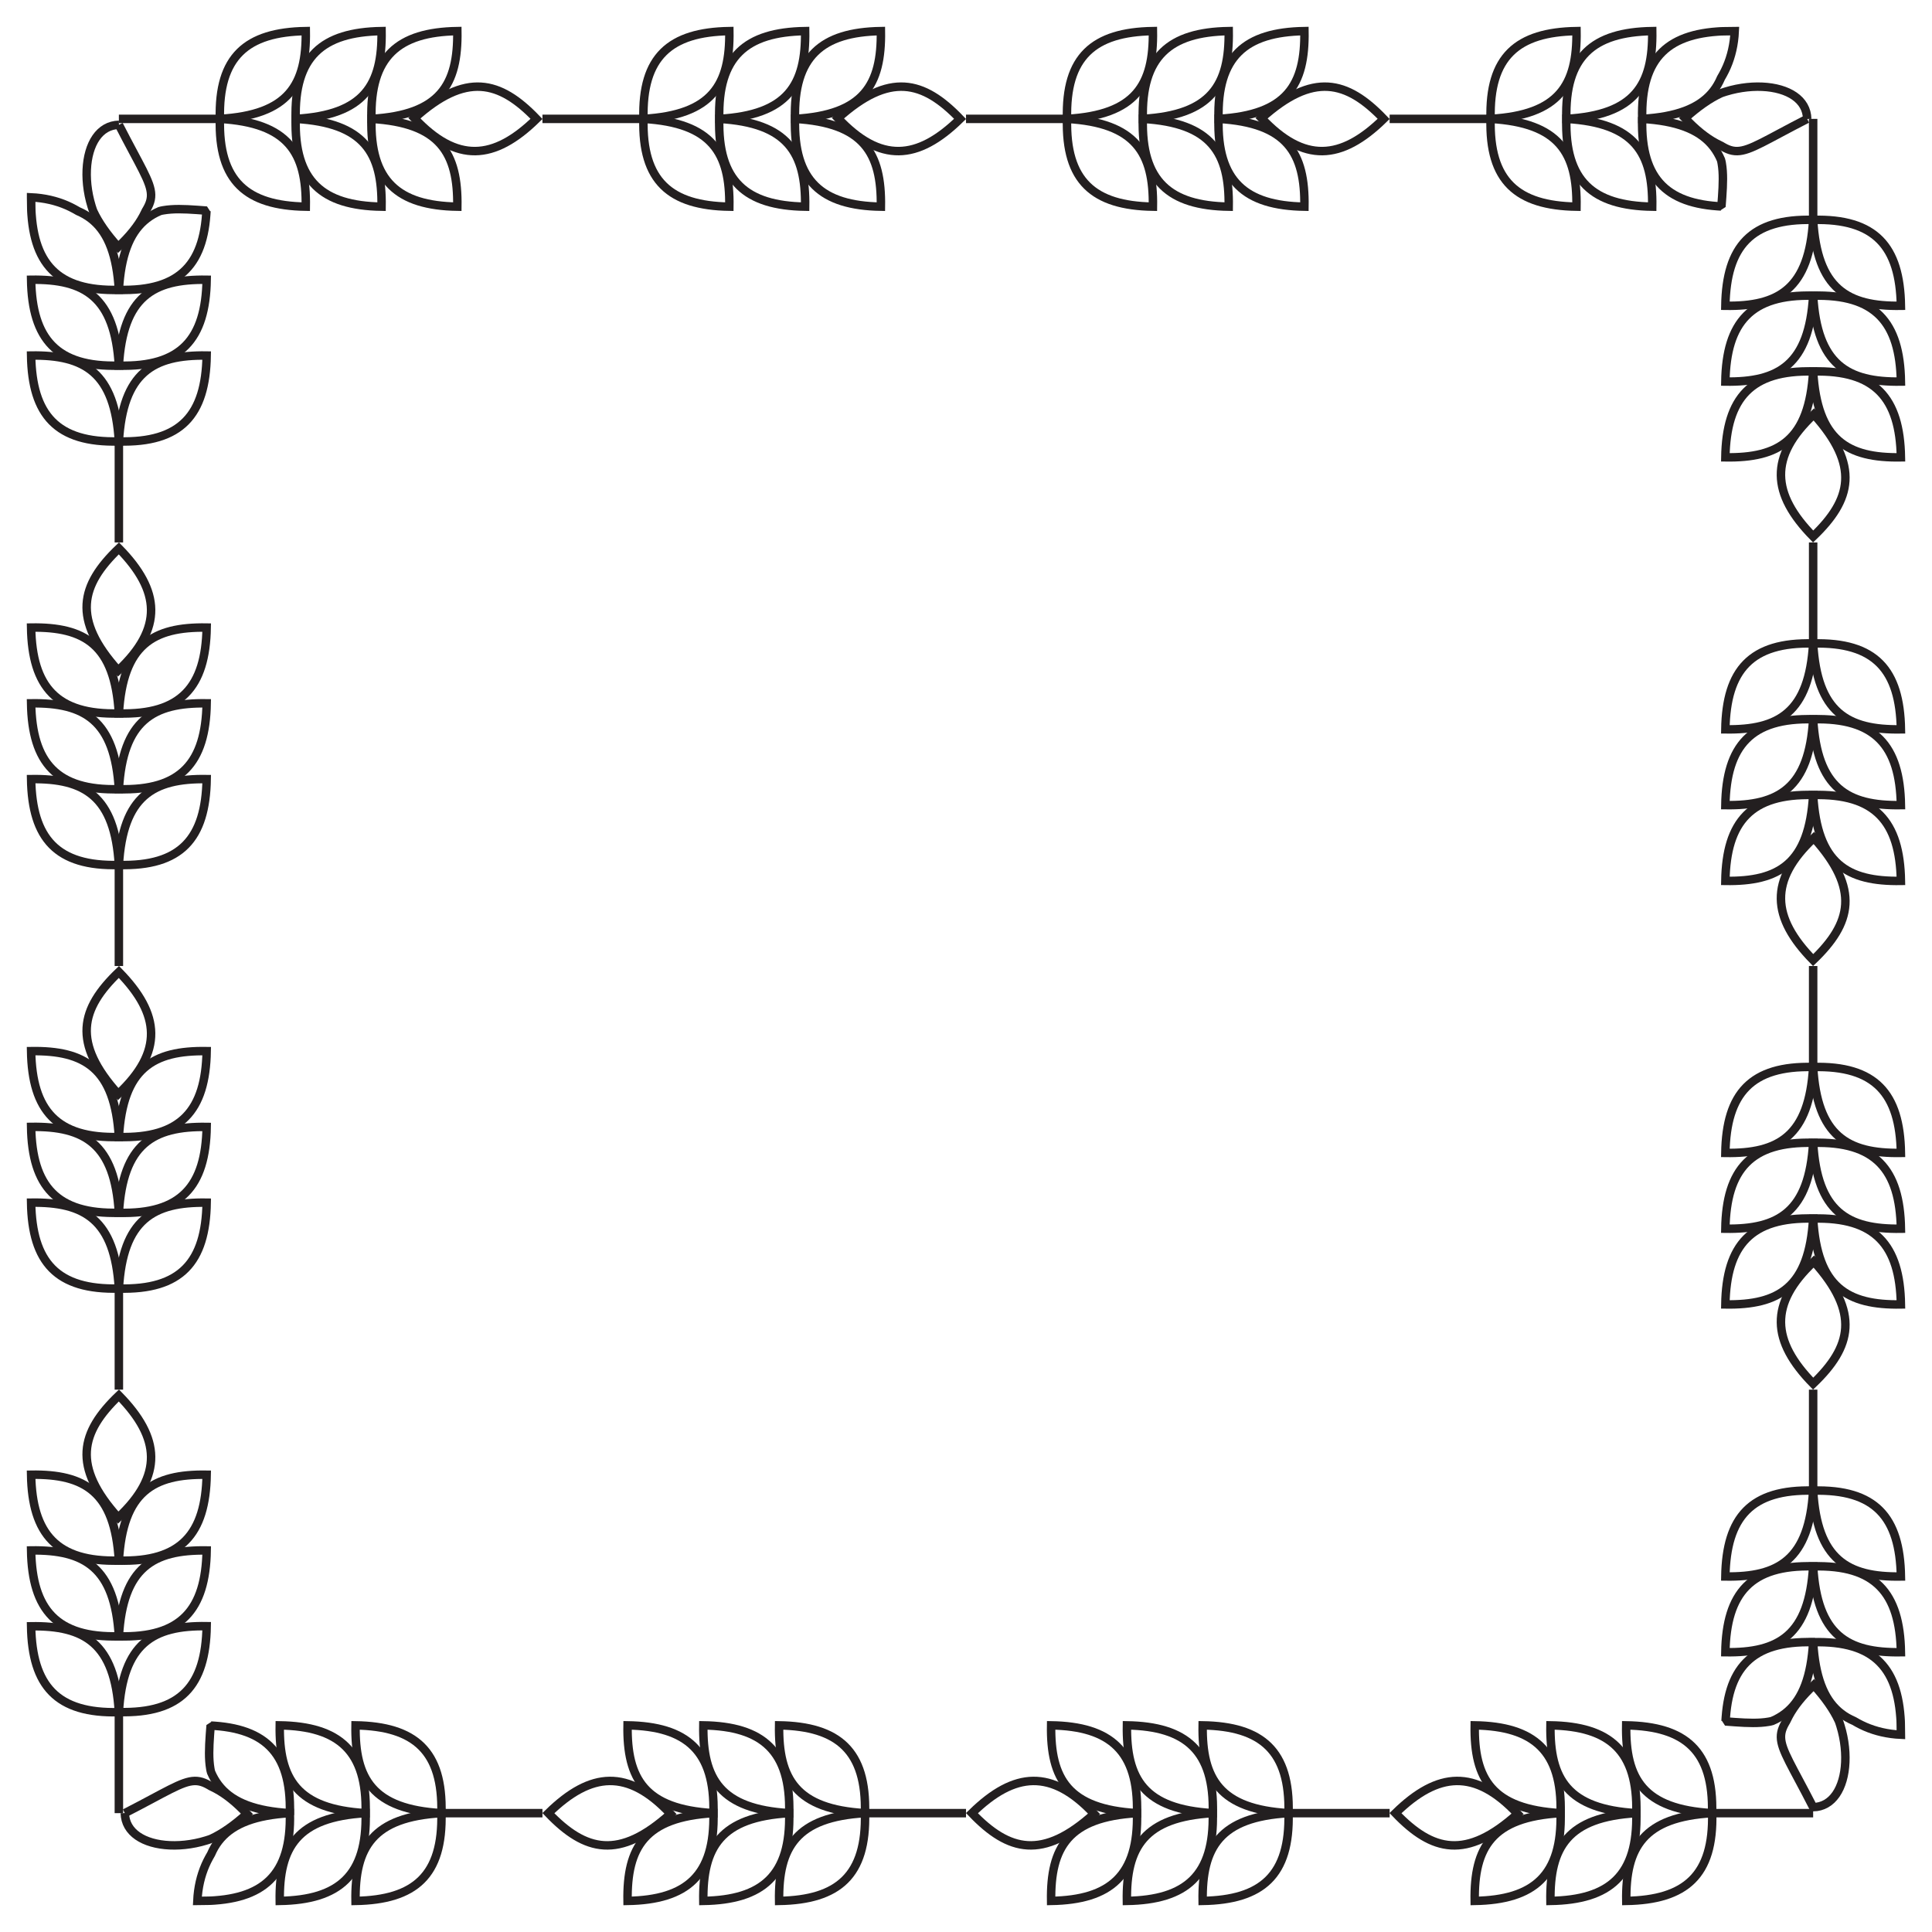 <?xml version="1.0" encoding="UTF-8"?>
<svg enable-background="new 0 0 1653.221 1653.221" version="1.1" viewBox="0 0 1653.2 1653.2" xml:space="preserve" xmlns="http://www.w3.org/2000/svg">
<g fill="none" stroke="#231F20" stroke-miterlimit="1.5" stroke-width="7.249">
	
		
			<path d="m101.72 1465c53.15 1.369 74.274-22.691 75.125-73.488-45.846-0.716-71.739 14.643-75.125 73.488z"/>
			<path d="m101.72 1400.2c53.15 1.391 74.274-22.67 75.125-73.488-45.846-0.695-71.739 14.643-75.125 73.488z"/>
			<path d="m101.72 1335.4c53.15 1.369 74.274-22.691 75.125-73.488-45.846-0.716-71.739 14.643-75.125 73.488z"/>
			<path d="m101.74 1194.1c-32.921 31.561-40.246 60.531-0.596 104.52 38.563-36.218 36.306-68.011 0.596-104.52z"/>
			<path d="m26.611 1391.6c45.825-0.716 71.718 14.643 75.104 73.488-53.15 1.37-74.253-22.691-75.104-73.488z"/>
			<path d="m26.611 1326.7c45.825-0.695 71.718 14.643 75.104 73.488-53.15 1.391-74.253-22.67-75.104-73.488z"/>
			<path d="m26.611 1261.9c45.825-0.716 71.718 14.643 75.104 73.488-53.15 1.37-74.253-22.691-75.104-73.488z"/>
		
		
			<line x1="101.72" x2="101.72" y1="1551.5" y2="1465"/>
	
	
		
			<path d="m101.72 1102.6c53.15 1.37 74.274-22.691 75.125-73.488-45.846-0.717-71.739 14.642-75.125 73.488z"/>
			<path d="m101.72 1037.8c53.15 1.391 74.274-22.67 75.125-73.488-45.846-0.696-71.739 14.642-75.125 73.488z"/>
			<path d="m101.72 972.93c53.15 1.369 74.274-22.691 75.125-73.488-45.846-0.717-71.739 14.642-75.125 73.488z"/>
			<path d="m101.74 831.68c-32.921 31.561-40.246 60.531-0.596 104.52 38.563-36.218 36.306-68.011 0.596-104.52z"/>
			<path d="m26.611 1029.1c45.825-0.716 71.718 14.643 75.104 73.488-53.15 1.369-74.253-22.691-75.104-73.488z"/>
			<path d="m26.611 964.27c45.825-0.695 71.718 14.643 75.104 73.488-53.15 1.39-74.253-22.67-75.104-73.488z"/>
			<path d="m26.611 899.44c45.825-0.716 71.718 14.643 75.104 73.488-53.15 1.369-74.253-22.691-75.104-73.488z"/>
		
		
			<line x1="101.72" x2="101.72" y1="1189.1" y2="1102.6"/>
	
	
		
			<path d="m101.72 740.16c53.15 1.369 74.274-22.691 75.125-73.488-45.846-0.716-71.739 14.643-75.125 73.488z"/>
			<path d="m101.72 675.32c53.15 1.391 74.274-22.67 75.125-73.488-45.846-0.695-71.739 14.643-75.125 73.488z"/>
			<path d="m101.72 610.49c53.15 1.369 74.274-22.691 75.125-73.488-45.846-0.716-71.739 14.643-75.125 73.488z"/>
			<path d="m101.74 469.24c-32.921 31.561-40.246 60.531-0.596 104.52 38.563-36.218 36.306-68.011 0.596-104.52z"/>
			<path d="m26.611 666.68c45.825-0.716 71.718 14.643 75.104 73.488-53.15 1.37-74.253-22.691-75.104-73.488z"/>
			<path d="m26.611 601.83c45.825-0.695 71.718 14.643 75.104 73.488-53.15 1.391-74.253-22.67-75.104-73.488z"/>
			<path d="m26.611 537c45.825-0.716 71.718 14.643 75.104 73.488-53.15 1.37-74.253-22.691-75.104-73.488z"/>
		
		
			<line x1="101.72" x2="101.72" y1="826.61" y2="740.16"/>
	
	
		
			<path d="m101.72 377.72c53.15 1.369 74.274-22.691 75.125-73.488-45.846-0.717-71.739 14.642-75.125 73.488z"/>
			<path d="m101.72 312.87c53.15 1.391 74.274-22.67 75.125-73.488-45.846-0.696-71.739 14.642-75.125 73.488z"/>
			<path d="m101.72 248.04c26.575 0.685 45.143-4.988 57.175-17.182 6.016-6.097 10.397-13.824 13.327-23.201 1.465-4.689 2.568-9.79 3.331-15.307 0.381-2.758 0.678-5.62 0.893-8.587 0.048-0.742 0.097-1.49 0.146-2.244l0.032-0.567 0.015-0.285 7e-3 -0.142c2e-3 -0.01 5e-3 -7e-3 7e-3 -0.011l0.054-0.056c0.067-0.073 0.113-0.145 0.14-0.217-11.462-0.877-21.676-1.691-30.604-1.054-2.232 0.159-4.383 0.408-6.454 0.767-1.035 0.2-2.05 0.34-3.045 0.67-0.995 0.424-1.969 0.873-2.923 1.348-3.815 1.899-7.304 4.211-10.461 6.987-12.627 11.107-19.947 29.658-21.64 59.081z"/>
			<path d="m101.74 106.81c-8.23 0.188-14.861 4.188-19.557 10.981-4.697 6.782-7.46 16.389-7.955 27.49-0.248 5.544 0.072 11.453 1 17.491 0.464 3.018 1.08 6.068 1.854 9.113 0.387 1.522 0.813 3.044 1.279 4.559 0.233 0.758 0.476 1.514 0.729 2.267 0.128 0.374 0.257 0.75 0.387 1.129 0.132 0.379 0.266 0.77 0.403 1.03 4.375 9.395 11.351 19.454 21.263 30.452 9.641-9.054 16.73-17.832 21.384-26.476 1.163-2.081 2.174-4.615 3.035-5.813 0.861-1.474 1.571-2.877 2.132-4.249 1.123-2.743 1.651-5.358 1.599-8.142-0.206-11.153-9.698-24.913-27.553-59.832z"/>
			<path d="m26.611 304.23c45.825-0.716 71.718 14.643 75.104 73.488-53.15 1.37-74.253-22.691-75.104-73.488z"/>
			<path d="m26.611 239.38c45.825-0.695 71.718 14.643 75.104 73.488-53.15 1.391-74.253-22.67-75.104-73.488z"/>
			<path d="m26.611 168.87c11.456 0.518 21.667 2.984 30.591 6.864 2.231 0.97 4.382 2.03 6.452 3.172 1.035 0.55 2.049 1.209 3.044 1.727 0.994 0.424 1.968 0.873 2.922 1.348 3.814 1.899 7.302 4.211 10.458 6.987 12.625 11.106 19.945 29.657 21.637 59.08-26.575 0.685-45.138-4.988-57.164-17.182-6.013-6.097-10.392-13.824-13.32-23.201-1.464-4.689-2.566-9.79-3.328-15.307-0.381-2.758-0.677-5.62-0.892-8.587-0.048-0.742-0.097-1.49-0.145-2.244l-0.032-0.567-0.015-0.285-0.015-0.417c-0.018-0.743-0.036-1.489-0.054-2.238-0.066-2.996-0.113-6.048-0.139-9.15z"/>
		
		
			<line x1="101.72" x2="101.72" y1="464.17" y2="377.72"/>
	
	
		
			<path d="m188.17 101.72c-1.37 53.15 22.691 74.274 73.488 75.125 0.717-45.846-14.643-71.739-73.488-75.125z"/>
			<path d="m253.02 101.72c-1.391 53.15 22.67 74.274 73.488 75.125 0.695-45.846-14.643-71.739-73.488-75.125z"/>
			<path d="m317.85 101.72c-1.369 53.15 22.691 74.274 73.488 75.125 0.716-45.846-14.643-71.739-73.488-75.125z"/>
			<path d="m459.1 101.74c-31.561-32.921-60.531-40.246-104.52-0.596 36.217 38.563 68.01 36.306 104.52 0.596z"/>
			<path d="m261.66 26.611c0.716 45.825-14.643 71.718-73.488 75.104-1.369-53.15 22.691-74.253 73.488-75.104z"/>
			<path d="m326.51 26.611c0.695 45.825-14.643 71.718-73.488 75.104-1.391-53.15 22.67-74.253 73.488-75.104z"/>
			<path d="m391.34 26.611c0.716 45.825-14.643 71.718-73.488 75.104-1.37-53.15 22.691-74.253 73.488-75.104z"/>
		
		
			<line x1="101.72" x2="188.17" y1="101.72" y2="101.72"/>
	
	
		
			<path d="m550.61 101.72c-1.37 53.15 22.691 74.274 73.488 75.125 0.716-45.846-14.643-71.739-73.488-75.125z"/>
			<path d="m615.46 101.72c-1.391 53.15 22.67 74.274 73.488 75.125 0.695-45.846-14.643-71.739-73.488-75.125z"/>
			<path d="m680.29 101.72c-1.369 53.15 22.691 74.274 73.488 75.125 0.717-45.846-14.642-71.739-73.488-75.125z"/>
			<path d="m821.54 101.74c-31.561-32.921-60.531-40.246-104.52-0.596 36.218 38.563 68.011 36.306 104.52 0.596z"/>
			<path d="m624.1 26.611c0.716 45.825-14.643 71.718-73.488 75.104-1.37-53.15 22.691-74.253 73.488-75.104z"/>
			<path d="m688.95 26.611c0.695 45.825-14.643 71.718-73.488 75.104-1.391-53.15 22.67-74.253 73.488-75.104z"/>
			<path d="m753.78 26.611c0.716 45.825-14.643 71.718-73.488 75.104-1.37-53.15 22.691-74.253 73.488-75.104z"/>
		
		
			<line x1="464.17" x2="550.61" y1="101.72" y2="101.72"/>
	
	
		
			<path d="m913.06 101.72c-1.369 53.15 22.691 74.274 73.488 75.125 0.717-45.846-14.643-71.739-73.488-75.125z"/>
			<path d="m977.91 101.72c-1.391 53.15 22.67 74.274 73.488 75.125 0.696-45.846-14.643-71.739-73.488-75.125z"/>
			<path d="m1042.7 101.72c-1.37 53.15 22.691 74.274 73.488 75.125 0.717-45.846-14.643-71.739-73.488-75.125z"/>
			<path d="m1184 101.74c-31.561-32.921-60.531-40.246-104.52-0.596 36.217 38.563 68.01 36.306 104.52 0.596z"/>
			<path d="m986.54 26.611c0.716 45.825-14.643 71.718-73.488 75.104-1.369-53.15 22.691-74.253 73.488-75.104z"/>
			<path d="m1051.4 26.611c0.695 45.825-14.643 71.718-73.488 75.104-1.39-53.15 22.67-74.253 73.488-75.104z"/>
			<path d="m1116.2 26.611c0.716 45.825-14.643 71.718-73.488 75.104-1.369-53.15 22.691-74.253 73.488-75.104z"/>
		
		
			<line x1="826.61" x2="913.06" y1="101.72" y2="101.72"/>
	
	
		
			<path d="m1275.5 101.72c-1.369 53.15 22.691 74.274 73.488 75.125 0.716-45.846-14.643-71.739-73.488-75.125z"/>
			<path d="m1340.3 101.72c-1.391 53.15 22.67 74.274 73.488 75.125 0.695-45.846-14.643-71.739-73.488-75.125z"/>
			<path d="m1405.2 101.72c-0.685 26.575 4.988 45.143 17.182 57.175 6.097 6.016 13.824 10.397 23.202 13.327 4.689 1.465 9.79 2.568 15.307 3.331 2.758 0.381 5.62 0.678 8.587 0.892 0.742 0.048 1.49 0.097 2.244 0.146l0.567 0.032 0.284 0.015 0.142 7e-3c0.01 2e-3 7e-3 5e-3 0.011 7e-3l0.056 0.054c0.073 0.067 0.145 0.113 0.217 0.14 0.877-11.462 1.691-21.676 1.054-30.604-0.159-2.232-0.408-4.383-0.767-6.454-0.2-1.035-0.34-2.05-0.67-3.045-0.424-0.995-0.873-1.969-1.348-2.923-1.899-3.815-4.21-7.304-6.987-10.461-11.108-12.626-29.659-19.946-59.081-21.639z"/>
			<path d="m1546.4 101.74c-0.188-8.23-4.188-14.861-10.981-19.557-6.782-4.697-16.389-7.46-27.49-7.955-5.544-0.248-11.453 0.072-17.491 1-3.018 0.464-6.068 1.08-9.113 1.854-1.523 0.387-3.044 0.813-4.559 1.279-0.758 0.233-1.514 0.476-2.267 0.729-0.374 0.128-0.75 0.257-1.129 0.387-0.379 0.132-0.77 0.266-1.03 0.403-9.396 4.375-19.454 11.351-30.453 21.263 9.054 9.641 17.832 16.73 26.476 21.384 2.081 1.163 4.615 2.174 5.813 3.035 1.474 0.861 2.877 1.571 4.249 2.132 2.743 1.123 5.358 1.651 8.142 1.599 11.154-0.206 24.915-9.698 59.833-27.553z"/>
			<path d="m1349 26.611c0.716 45.825-14.643 71.718-73.488 75.104-1.37-53.15 22.691-74.253 73.488-75.104z"/>
			<path d="m1413.8 26.611c0.695 45.825-14.643 71.718-73.488 75.104-1.391-53.15 22.67-74.253 73.488-75.104z"/>
			<path d="m1484.4 26.611c-0.518 11.456-2.984 21.667-6.864 30.591-0.97 2.231-2.03 4.382-3.172 6.452-0.55 1.035-1.209 2.05-1.728 3.044-0.424 0.994-0.873 1.968-1.348 2.922-1.899 3.814-4.21 7.302-6.987 10.458-11.106 12.625-29.657 19.945-59.08 21.637-0.685-26.575 4.988-45.138 17.182-57.164 6.097-6.013 13.824-10.392 23.202-13.32 4.689-1.464 9.79-2.566 15.307-3.328 2.758-0.381 5.62-0.677 8.587-0.892 0.742-0.048 1.49-0.097 2.244-0.145l0.567-0.032 0.284-0.015 0.417-0.015c0.743-0.018 1.489-0.036 2.238-0.054 2.997-0.066 6.048-0.113 9.151-0.139z"/>
		
		
			<line x1="1189.1" x2="1275.5" y1="101.72" y2="101.72"/>
	
	
		
			<path d="m1551.5 188.17c-53.15-1.369-74.274 22.691-75.126 73.488 45.846 0.717 71.74-14.643 75.126-73.488z"/>
			<path d="m1551.5 253.02c-53.15-1.391-74.274 22.67-75.126 73.488 45.846 0.695 71.74-14.643 75.126-73.488z"/>
			<path d="m1551.5 317.85c-53.15-1.369-74.274 22.691-75.126 73.488 45.846 0.716 71.74-14.643 75.126-73.488z"/>
			<path d="m1551.5 459.1c32.921-31.561 40.246-60.531 0.596-104.52-38.563 36.217-36.306 68.01-0.596 104.52z"/>
			<path d="m1626.6 261.66c-45.825 0.716-71.718-14.643-75.104-73.488 53.149-1.369 74.252 22.691 75.104 73.488z"/>
			<path d="m1626.6 326.51c-45.825 0.695-71.718-14.643-75.104-73.488 53.149-1.391 74.252 22.67 75.104 73.488z"/>
			<path d="m1626.6 391.34c-45.825 0.716-71.718-14.643-75.104-73.488 53.149-1.37 74.252 22.691 75.104 73.488z"/>
		
		
			<line x1="1551.5" x2="1551.5" y1="101.72" y2="188.17"/>
	
	
		
			<path d="m1551.5 550.61c-53.15-1.369-74.274 22.691-75.126 73.488 45.846 0.716 71.74-14.643 75.126-73.488z"/>
			<path d="m1551.5 615.46c-53.15-1.391-74.274 22.67-75.126 73.488 45.846 0.695 71.74-14.643 75.126-73.488z"/>
			<path d="m1551.5 680.29c-53.15-1.369-74.274 22.691-75.126 73.488 45.846 0.717 71.74-14.642 75.126-73.488z"/>
			<path d="m1551.5 821.54c32.921-31.561 40.246-60.531 0.596-104.52-38.563 36.218-36.306 68.011-0.596 104.52z"/>
			<path d="m1626.6 624.1c-45.825 0.716-71.718-14.643-75.104-73.488 53.149-1.37 74.252 22.691 75.104 73.488z"/>
			<path d="m1626.6 688.95c-45.825 0.695-71.718-14.643-75.104-73.488 53.149-1.391 74.252 22.67 75.104 73.488z"/>
			<path d="m1626.6 753.78c-45.825 0.716-71.718-14.643-75.104-73.488 53.149-1.37 74.252 22.691 75.104 73.488z"/>
		
		
			<line x1="1551.5" x2="1551.5" y1="464.17" y2="550.61"/>
	
	
		
			<path d="m1551.5 913.06c-53.15-1.37-74.274 22.691-75.126 73.488 45.846 0.717 71.74-14.642 75.126-73.488z"/>
			<path d="m1551.5 977.91c-53.15-1.391-74.274 22.67-75.126 73.488 45.846 0.696 71.74-14.643 75.126-73.488z"/>
			<path d="m1551.5 1042.7c-53.15-1.37-74.274 22.691-75.126 73.488 45.846 0.717 71.74-14.643 75.126-73.488z"/>
			<path d="m1551.5 1184c32.921-31.561 40.246-60.531 0.596-104.52-38.563 36.217-36.306 68.01-0.596 104.52z"/>
			<path d="m1626.6 986.54c-45.825 0.716-71.718-14.643-75.104-73.488 53.149-1.369 74.252 22.691 75.104 73.488z"/>
			<path d="m1626.6 1051.4c-45.825 0.695-71.718-14.643-75.104-73.488 53.149-1.39 74.252 22.67 75.104 73.488z"/>
			<path d="m1626.6 1116.2c-45.825 0.716-71.718-14.643-75.104-73.488 53.149-1.369 74.252 22.691 75.104 73.488z"/>
		
		
			<line x1="1551.5" x2="1551.5" y1="826.61" y2="913.06"/>
	
	
		
			<path d="m1551.5 1275.5c-53.15-1.369-74.274 22.691-75.126 73.488 45.846 0.716 71.74-14.643 75.126-73.488z"/>
			<path d="m1551.5 1340.3c-53.15-1.391-74.274 22.67-75.126 73.488 45.846 0.695 71.74-14.643 75.126-73.488z"/>
			<path d="m1551.5 1405.2c-26.575-0.685-45.144 4.988-57.175 17.182-6.016 6.097-10.397 13.824-13.327 23.202-1.465 4.689-2.568 9.79-3.331 15.307-0.381 2.758-0.678 5.62-0.892 8.587-0.048 0.742-0.097 1.49-0.146 2.244l-0.032 0.567-0.015 0.284-7e-3 0.142c-2e-3 0.01-5e-3 7e-3 -7e-3 0.011l-0.054 0.056c-0.067 0.073-0.113 0.145-0.14 0.217 11.462 0.877 21.676 1.691 30.604 1.054 2.232-0.159 4.383-0.408 6.454-0.767 1.035-0.2 2.05-0.34 3.045-0.67 0.995-0.424 1.969-0.873 2.923-1.348 3.815-1.899 7.304-4.21 10.461-6.987 12.626-11.108 19.946-29.659 21.639-59.081z"/>
			<path d="m1551.5 1546.4c8.23-0.188 14.861-4.188 19.557-10.981 4.697-6.782 7.459-16.389 7.955-27.49 0.248-5.544-0.072-11.453-1-17.491-0.464-3.018-1.08-6.068-1.854-9.113-0.387-1.523-0.813-3.044-1.279-4.559-0.233-0.758-0.476-1.514-0.729-2.267-0.128-0.374-0.257-0.75-0.387-1.129-0.132-0.379-0.266-0.77-0.402-1.03-4.375-9.396-11.351-19.454-21.263-30.453-9.641 9.054-16.731 17.832-21.384 26.476-1.163 2.081-2.174 4.615-3.035 5.813-0.861 1.474-1.571 2.877-2.132 4.249-1.123 2.743-1.651 5.358-1.599 8.142 0.205 11.154 9.697 24.915 27.552 59.833z"/>
			<path d="m1626.6 1349c-45.825 0.716-71.718-14.643-75.104-73.488 53.149-1.37 74.252 22.691 75.104 73.488z"/>
			<path d="m1626.6 1413.8c-45.825 0.695-71.718-14.643-75.104-73.488 53.149-1.391 74.252 22.67 75.104 73.488z"/>
			<path d="m1626.6 1484.4c-11.456-0.518-21.667-2.984-30.591-6.864-2.231-0.97-4.382-2.03-6.452-3.172-1.035-0.55-2.049-1.209-3.044-1.728-0.994-0.424-1.968-0.873-2.922-1.348-3.814-1.899-7.302-4.21-10.458-6.987-12.625-11.106-19.944-29.657-21.637-59.08 26.575-0.685 45.138 4.988 57.164 17.182 6.013 6.097 10.391 13.824 13.32 23.202 1.464 4.689 2.566 9.79 3.328 15.307 0.381 2.758 0.678 5.62 0.892 8.587 0.048 0.742 0.096 1.49 0.145 2.244l0.032 0.567 0.015 0.284 0.015 0.417c0.018 0.743 0.036 1.489 0.054 2.238 0.066 2.997 0.112 6.048 0.139 9.151z"/>
		
		
			<line x1="1551.5" x2="1551.5" y1="1189.1" y2="1275.5"/>
	
	
		
			<path d="m1465 1551.5c1.369-53.15-22.691-74.274-73.488-75.125-0.716 45.846 14.643 71.74 73.488 75.125z"/>
			<path d="m1400.2 1551.5c1.391-53.15-22.67-74.274-73.488-75.125-0.695 45.846 14.643 71.74 73.488 75.125z"/>
			<path d="m1335.4 1551.5c1.369-53.15-22.691-74.274-73.488-75.125-0.716 45.846 14.643 71.74 73.488 75.125z"/>
			<path d="m1194.1 1551.5c31.561 32.921 60.531 40.246 104.52 0.596-36.218-38.563-68.011-36.306-104.52-0.596z"/>
			<path d="m1391.6 1626.6c-0.716-45.825 14.643-71.718 73.488-75.104 1.37 53.149-22.691 74.252-73.488 75.104z"/>
			<path d="m1326.7 1626.6c-0.695-45.825 14.643-71.718 73.488-75.104 1.391 53.149-22.67 74.252-73.488 75.104z"/>
			<path d="m1261.9 1626.6c-0.716-45.825 14.643-71.718 73.488-75.104 1.37 53.149-22.691 74.252-73.488 75.104z"/>
		
		
			<line x1="1551.5" x2="1465" y1="1551.5" y2="1551.5"/>
	
	
		
			<path d="m1102.6 1551.5c1.37-53.15-22.691-74.274-73.488-75.125-0.717 45.846 14.642 71.74 73.488 75.125z"/>
			<path d="m1037.8 1551.5c1.391-53.15-22.67-74.274-73.488-75.125-0.696 45.846 14.642 71.74 73.488 75.125z"/>
			<path d="m972.93 1551.5c1.369-53.15-22.691-74.274-73.488-75.125-0.717 45.846 14.642 71.74 73.488 75.125z"/>
			<path d="m831.68 1551.5c31.561 32.921 60.531 40.246 104.52 0.596-36.218-38.563-68.01-36.306-104.52-0.596z"/>
			<path d="m1029.1 1626.6c-0.716-45.825 14.643-71.718 73.488-75.104 1.369 53.149-22.691 74.252-73.488 75.104z"/>
			<path d="m964.27 1626.6c-0.695-45.825 14.643-71.718 73.488-75.104 1.391 53.149-22.669 74.252-73.488 75.104z"/>
			<path d="m899.44 1626.6c-0.716-45.825 14.643-71.718 73.488-75.104 1.369 53.149-22.691 74.252-73.488 75.104z"/>
		
		
			<line x1="1189.1" x2="1102.6" y1="1551.5" y2="1551.5"/>
	
	
		
			<path d="m740.16 1551.5c1.369-53.15-22.691-74.274-73.488-75.125-0.716 45.846 14.643 71.74 73.488 75.125z"/>
			<path d="m675.32 1551.5c1.391-53.15-22.67-74.274-73.488-75.125-0.695 45.846 14.643 71.74 73.488 75.125z"/>
			<path d="m610.49 1551.5c1.369-53.15-22.691-74.274-73.488-75.125-0.716 45.846 14.643 71.74 73.488 75.125z"/>
			<path d="m469.24 1551.5c31.561 32.921 60.531 40.246 104.52 0.596-36.218-38.563-68.011-36.306-104.52-0.596z"/>
			<path d="m666.68 1626.6c-0.716-45.825 14.643-71.718 73.488-75.104 1.37 53.149-22.691 74.252-73.488 75.104z"/>
			<path d="m601.83 1626.6c-0.695-45.825 14.643-71.718 73.488-75.104 1.391 53.149-22.67 74.252-73.488 75.104z"/>
			<path d="m537 1626.6c-0.716-45.825 14.643-71.718 73.488-75.104 1.37 53.149-22.691 74.252-73.488 75.104z"/>
		
		
			<line x1="826.61" x2="740.16" y1="1551.5" y2="1551.5"/>
	
	
		
			<path d="m377.72 1551.5c1.37-53.15-22.691-74.274-73.488-75.125-0.716 45.846 14.643 71.74 73.488 75.125z"/>
			<path d="m312.87 1551.5c1.391-53.15-22.67-74.274-73.488-75.125-0.696 45.846 14.642 71.74 73.488 75.125z"/>
			<path d="m248.04 1551.5c0.685-26.575-4.988-45.143-17.182-57.175-6.097-6.016-13.824-10.397-23.201-13.327-4.689-1.465-9.79-2.568-15.307-3.331-2.758-0.381-5.62-0.678-8.587-0.892-0.742-0.048-1.49-0.097-2.244-0.146l-0.567-0.032-0.284-0.015-0.142-7e-3c-0.01-2e-3 -7e-3 -5e-3 -0.011-7e-3l-0.056-0.054c-0.073-0.067-0.145-0.113-0.217-0.14-0.877 11.462-1.691 21.676-1.054 30.604 0.159 2.232 0.408 4.383 0.767 6.454 0.2 1.035 0.34 2.05 0.67 3.045 0.424 0.995 0.873 1.969 1.348 2.923 1.899 3.815 4.211 7.304 6.987 10.461 11.106 12.627 29.657 19.947 59.08 21.639z"/>
			<path d="m106.81 1551.5c0.188 8.23 4.188 14.861 10.981 19.557 6.782 4.697 16.389 7.46 27.49 7.955 5.544 0.247 11.453-0.072 17.491-1 3.018-0.464 6.068-1.08 9.113-1.854 1.522-0.387 3.044-0.813 4.559-1.279 0.758-0.233 1.514-0.476 2.267-0.729 0.374-0.128 0.75-0.257 1.129-0.387 0.379-0.132 0.77-0.266 1.03-0.402 9.395-4.375 19.454-11.351 30.452-21.264-9.054-9.641-17.832-16.73-26.476-21.384-2.081-1.163-4.615-2.174-5.813-3.035-1.474-0.861-2.877-1.571-4.249-2.132-2.743-1.123-5.358-1.651-8.142-1.599-11.153 0.206-24.913 9.698-59.832 27.553z"/>
			<path d="m304.23 1626.6c-0.716-45.825 14.643-71.718 73.488-75.104 1.37 53.149-22.691 74.252-73.488 75.104z"/>
			<path d="m239.38 1626.6c-0.695-45.825 14.643-71.718 73.488-75.104 1.391 53.149-22.67 74.252-73.488 75.104z"/>
			<path d="m168.87 1626.6c0.518-11.456 2.984-21.667 6.864-30.591 0.97-2.231 2.03-4.382 3.172-6.452 0.55-1.035 1.209-2.049 1.727-3.044 0.424-0.994 0.873-1.968 1.348-2.922 1.899-3.814 4.211-7.302 6.987-10.458 11.106-12.625 29.657-19.945 59.08-21.637 0.685 26.575-4.988 45.138-17.182 57.164-6.097 6.013-13.824 10.391-23.201 13.32-4.689 1.464-9.79 2.566-15.307 3.328-2.758 0.381-5.62 0.677-8.587 0.892-0.742 0.048-1.49 0.096-2.244 0.145l-0.567 0.032-0.284 0.015-0.417 0.015c-0.743 0.018-1.489 0.036-2.238 0.054-2.997 0.066-6.049 0.112-9.151 0.139z"/>
		
		
			<line x1="464.17" x2="377.72" y1="1551.5" y2="1551.5"/>
	
</g>
</svg>
